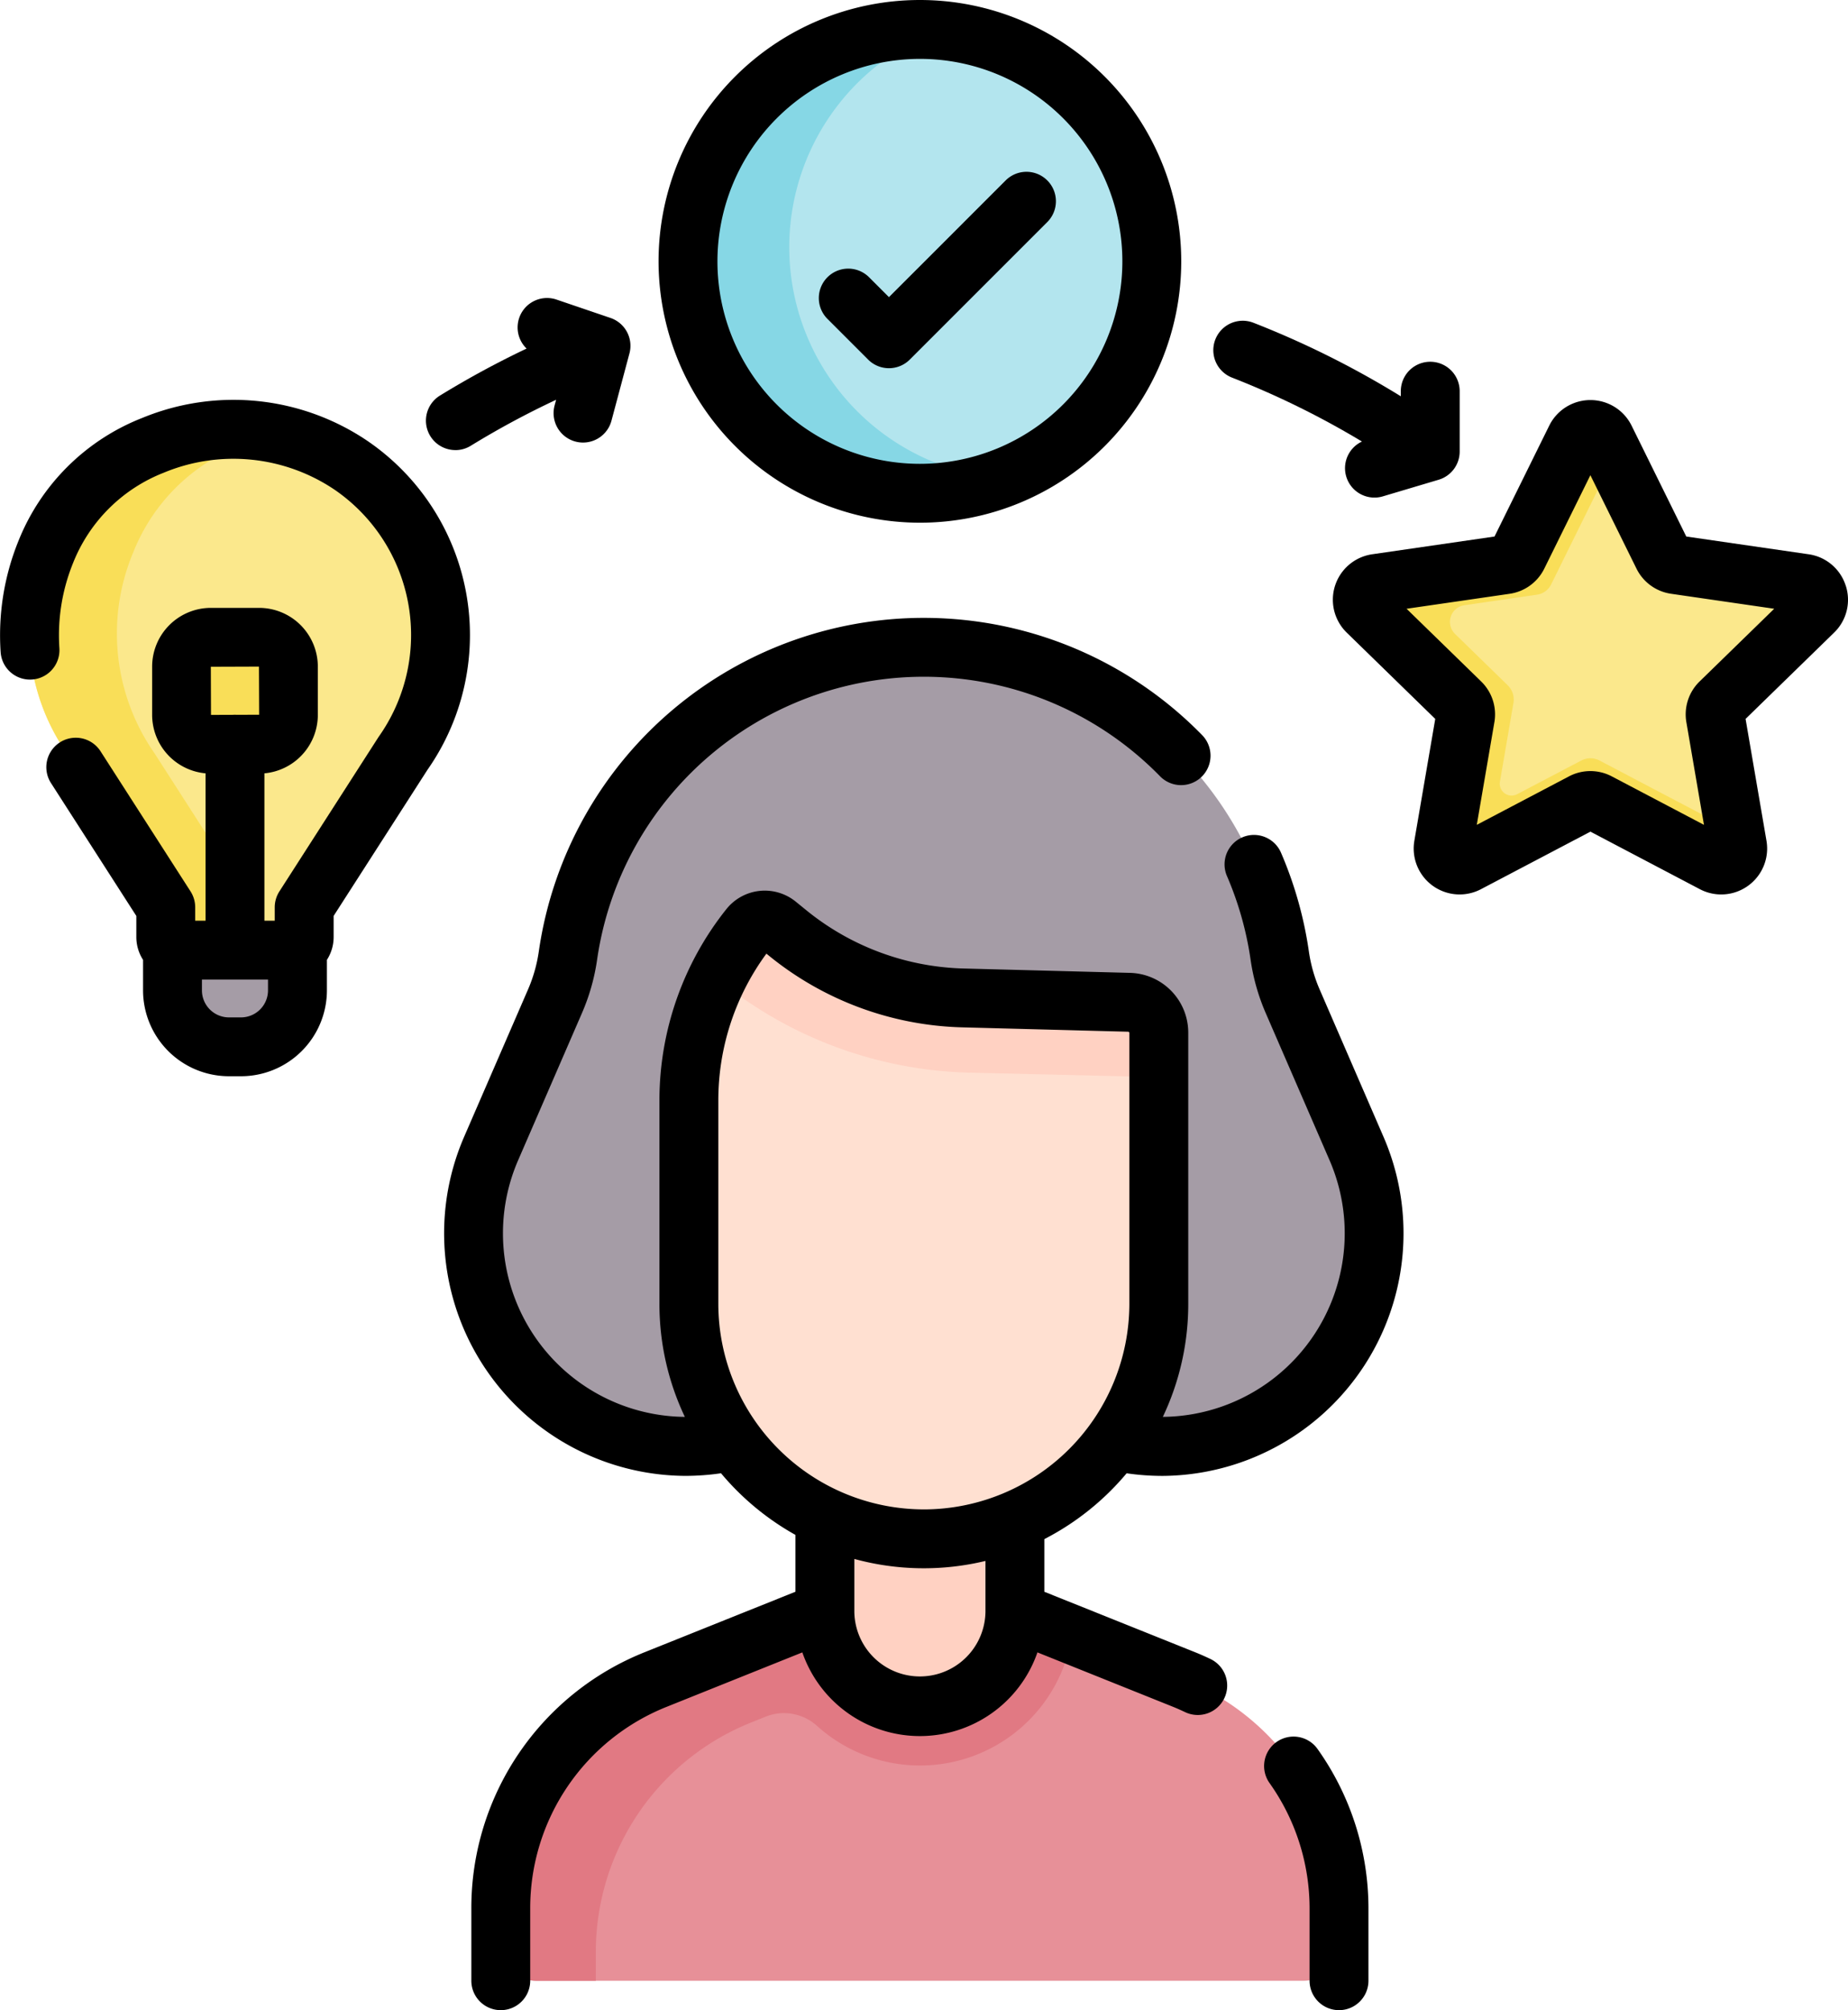 <?xml version="1.0" encoding="UTF-8"?>
<svg xmlns="http://www.w3.org/2000/svg" id="experience" width="208.18" height="226.439" viewBox="0 0 208.18 226.439">
  <g id="Group_26261" data-name="Group 26261" transform="translate(3.315 3.316)">
    <path id="Path_17808" data-name="Path 17808" d="M78.672,233.068H64.6v8.511a6.359,6.359,0,0,0,6.359,6.359h1.358a6.359,6.359,0,0,0,6.359-6.359v-8.511Z" transform="translate(-48.479 -133.333)" fill="#a59ca6"></path>
    <path id="Path_17809" data-name="Path 17809" d="M214.2,254.5l.861.132a24,24,0,0,0,25.656-33.264l-7.2-16.6a20.088,20.088,0,0,1-1.454-5.132,40.505,40.505,0,0,0-80.185,0,20.088,20.088,0,0,1-1.454,5.132l-7.2,16.6a24,24,0,0,0,25.656,33.264l.861-.132,13.835-3.32h18.653Z" transform="translate(-91.217 -95.305)" fill="#a59ca6"></path>
    <path id="Path_17810" data-name="Path 17810" d="M206.156,407.627l19.036,7.637a27.843,27.843,0,0,1,17.475,25.84v4.117a3.987,3.987,0,0,1-3.987,3.987H152.227a3.987,3.987,0,0,1-3.987-3.987V441.1a27.843,27.843,0,0,1,17.475-25.84l19.036-7.637,5.837-2.346h9.978Z" transform="translate(-95.14 -229.401)" fill="#e79098"></path>
    <path id="Path_17811" data-name="Path 17811" d="M206.156,409.469l-.092-.039-1.24.151-17.87,6.234v-7.231l-2.2.885-19.036,7.638a27.842,27.842,0,0,0-17.475,25.84v4.117a3.987,3.987,0,0,0,3.987,3.987h6.715v-3.244a27.842,27.842,0,0,1,17.475-25.84l1.613-.647a5.546,5.546,0,0,1,5.79.984A17.322,17.322,0,0,0,212.6,412.053Z" transform="translate(-95.14 -231.244)" fill="#e17983"></path>
    <path id="Path_17812" data-name="Path 17812" d="M252.221,378.26a10.7,10.7,0,0,1-21.405,0V352.638h21.405Z" transform="translate(-141.205 -200.035)" fill="#ffd1c2"></path>
    <g id="Group_26260" data-name="Group 26260">
      <path id="Path_17813" data-name="Path 17813" d="M249.1,247.116v30.516a26.467,26.467,0,0,1-52.934,0V254.666a31.106,31.106,0,0,1,6.821-19.438,2.213,2.213,0,0,1,3.125-.334l1.235,1.005a32.451,32.451,0,0,0,19.625,7.268l18.762.495a3.457,3.457,0,0,1,3.366,3.455Z" transform="translate(-121.873 -134.074)" fill="#ffe0d1"></path>
      <path id="Path_17814" data-name="Path 17814" d="M203.877,241.55l1.661,1.22a46.524,46.524,0,0,0,26.384,8.823l21.075.5v-4.978a3.457,3.457,0,0,0-3.366-3.455l-18.762-.495a32.452,32.452,0,0,1-19.625-7.268l-1.235-1.005a2.213,2.213,0,0,0-3.125.334,31.128,31.128,0,0,0-3.73,5.932,3.039,3.039,0,0,1,.722.39Z" transform="translate(-125.774 -134.074)" fill="#ffd1c2"></path>
      <path id="Path_17815" data-name="Path 17815" d="M74.456,132.568c0-15.767-15.758-27.853-32.384-21.368a21.361,21.361,0,0,0-12.085,12,23.616,23.616,0,0,0,2.377,22.69l11.142,17.346v3.349a1.478,1.478,0,0,0,1.478,1.478H57.619a1.477,1.477,0,0,0,1.477-1.477V163.24l11.142-17.346A23.053,23.053,0,0,0,74.456,132.568Z" transform="translate(-28.145 -64.351)" fill="#fbe88c"></path>
      <path id="Path_17816" data-name="Path 17816" d="M53.379,166.585v-3.349L42.238,145.89a23.616,23.616,0,0,1-2.377-22.69,21.363,21.363,0,0,1,12.085-12,26.593,26.593,0,0,1,4.25-1.271A24.414,24.414,0,0,0,42.071,111.2a21.363,21.363,0,0,0-12.085,12,23.616,23.616,0,0,0,2.377,22.69L43.5,163.236v3.349a1.478,1.478,0,0,0,1.478,1.478h9.875A1.478,1.478,0,0,1,53.379,166.585Z" transform="translate(-28.145 -64.348)" fill="#f9de58"></path>
      <path id="Path_17817" data-name="Path 17817" d="M75.642,174.4H70.2a3.3,3.3,0,0,1-3.3-3.3v-5.441a3.3,3.3,0,0,1,3.3-3.3h5.441a3.3,3.3,0,0,1,3.3,3.3v5.441A3.3,3.3,0,0,1,75.642,174.4Z" transform="translate(-49.767 -93.893)" fill="#f9de58"></path>
      <ellipse id="Ellipse_13" data-name="Ellipse 13" cx="26.124" cy="26.124" rx="26.124" ry="26.124" transform="translate(74.19)" fill="#b3e5ee"></ellipse>
      <path id="Path_17818" data-name="Path 17818" d="M207.344,32.037a26.145,26.145,0,0,1,16.9-24.447c-.718-.059-1.448-.09-2.18-.09a26.124,26.124,0,1,0,9.232,50.57,26.127,26.127,0,0,1-23.95-26.032Z" transform="translate(-121.748 -7.5)" fill="#86d7e5"></path>
      <path id="Path_17819" data-name="Path 17819" d="M395.094,110.448l6.5,13.176a1.858,1.858,0,0,0,1.4,1.016l14.541,2.113a1.857,1.857,0,0,1,1.029,3.168l-10.522,10.256a1.857,1.857,0,0,0-.534,1.644l2.484,14.482a1.857,1.857,0,0,1-2.695,1.958l-13.005-6.837a1.859,1.859,0,0,0-1.729,0l-13.005,6.837a1.857,1.857,0,0,1-2.695-1.958l2.484-14.482a1.857,1.857,0,0,0-.534-1.644l-10.522-10.256a1.857,1.857,0,0,1,1.029-3.168l14.541-2.113a1.858,1.858,0,0,0,1.4-1.016l6.5-13.176a1.857,1.857,0,0,1,3.331,0Z" transform="translate(-217.582 -64.351)" fill="#fbe88c"></path>
      <path id="Path_17820" data-name="Path 17820" d="M409.994,156.3l-.269-1.568L394.448,146.7a2.189,2.189,0,0,0-2.038,0l-7.237,3.8a1.335,1.335,0,0,1-1.937-1.407l1.522-8.874a2.252,2.252,0,0,0-.647-1.993l-5.933-5.783a1.894,1.894,0,0,1,1.05-3.23l8.188-1.19A2.109,2.109,0,0,0,389,126.876l7.1-14.387-1.008-2.043a1.857,1.857,0,0,0-3.331,0l-6.5,13.176a1.857,1.857,0,0,1-1.4,1.016l-14.541,2.113a1.857,1.857,0,0,0-1.029,3.168l10.522,10.256a1.857,1.857,0,0,1,.534,1.644L376.865,156.3a1.857,1.857,0,0,0,2.695,1.958l13.006-6.837a1.859,1.859,0,0,1,1.729,0L407.3,158.26a1.856,1.856,0,0,0,2.694-1.957Z" transform="translate(-217.582 -64.351)" fill="#f9de58"></path>
    </g>
  </g>
  <g id="Group_26262" data-name="Group 26262" transform="translate(0 0)">
    <path id="Path_17821" data-name="Path 17821" d="M232.363,199.263a16.742,16.742,0,0,1-1.214-4.284A43.875,43.875,0,0,0,228,183.833a3.316,3.316,0,0,0-6.088,2.63,37.237,37.237,0,0,1,2.674,9.46,23.423,23.423,0,0,0,1.694,5.979l7.2,16.6a20.679,20.679,0,0,1-18.782,28.906,29.6,29.6,0,0,0,2.863-12.728V204.162a6.736,6.736,0,0,0-6.595-6.77L192.2,196.9a29.29,29.29,0,0,1-17.62-6.525l-1.235-1.005a5.53,5.53,0,0,0-7.807.834,34.547,34.547,0,0,0-7.548,21.51v22.967a29.6,29.6,0,0,0,2.863,12.728A20.679,20.679,0,0,1,142.071,218.5l7.2-16.6a23.432,23.432,0,0,0,1.694-5.979A37.187,37.187,0,0,1,214.4,175.264a3.316,3.316,0,0,0,4.748-4.63A43.82,43.82,0,0,0,144.4,194.979a16.741,16.741,0,0,1-1.214,4.284l-7.2,16.6a27.328,27.328,0,0,0,24.906,38.192,28.305,28.305,0,0,0,4.034-.295,30,30,0,0,0,8.387,6.945v6.4l-16.955,6.8A31.015,31.015,0,0,0,136.8,302.823v8.1a3.316,3.316,0,0,0,6.632,0v-8.1a24.413,24.413,0,0,1,15.393-22.762l15.262-6.123a14.015,14.015,0,0,0,26.485,0l15.263,6.124c.4.161.824.347,1.332.586a3.316,3.316,0,1,0,2.823-6c-.628-.3-1.165-.531-1.687-.74l-16.955-6.8v-5.929a29.969,29.969,0,0,0,9.271-7.416,28.234,28.234,0,0,0,4.034.295,27.328,27.328,0,0,0,24.906-38.192Zm-37.645,70.083a7.387,7.387,0,0,1-14.773,0v-5.935a29.641,29.641,0,0,0,14.773.225Zm-6.944-11.516a23.177,23.177,0,0,1-23.151-23.151V211.712a27.9,27.9,0,0,1,5.417-16.484l.356.29a35.958,35.958,0,0,0,21.631,8.01l18.761.494a.141.141,0,0,1,.138.141v30.517a23.178,23.178,0,0,1-23.152,23.151Z" transform="translate(-83.703 -87.804)"></path>
    <path id="Path_17822" data-name="Path 17822" d="M344.119,443.031a3.315,3.315,0,0,0-.791,4.622,24.4,24.4,0,0,1,4.513,14.17v8.1a3.316,3.316,0,0,0,6.632,0v-8.1a30.99,30.99,0,0,0-5.732-18,3.315,3.315,0,0,0-4.622-.791Z" transform="translate(-200.315 -246.804)"></path>
    <path id="Path_17823" data-name="Path 17823" d="M62.036,106.514a26.935,26.935,0,0,0-25.352-2.588A24.72,24.72,0,0,0,22.721,117.8a28.232,28.232,0,0,0-2,12.53,3.316,3.316,0,1,0,6.615-.482,21.654,21.654,0,0,1,1.552-9.6A18.069,18.069,0,0,1,39.095,110.1a20.4,20.4,0,0,1,19.2,1.885,19.844,19.844,0,0,1,5.05,27.809c-.027.039-.054.079-.08.118L52.123,157.263a3.32,3.32,0,0,0-.526,1.792v1.51H50.434v-16.6a6.62,6.62,0,0,0,6.018-6.583V131.94a6.621,6.621,0,0,0-6.613-6.613H44.4a6.621,6.621,0,0,0-6.613,6.613v5.442a6.62,6.62,0,0,0,6.018,6.583v16.6H42.638v-1.51a3.32,3.32,0,0,0-.526-1.792L31.973,141.478a3.316,3.316,0,1,0-5.58,3.585l9.613,14.966V162.4a4.761,4.761,0,0,0,.757,2.576v3.434a9.686,9.686,0,0,0,9.676,9.675H47.8a9.686,9.686,0,0,0,9.676-9.675v-3.434a4.761,4.761,0,0,0,.757-2.576v-2.376L68.808,143.56a26.477,26.477,0,0,0-6.772-37.046ZM49.819,131.94l.021,5.423-2.546.009c-.059,0-.117-.009-.177-.009s-.136.006-.2.01l-2.5.009-.019-5.423Zm1.02,36.474a3.047,3.047,0,0,1-3.043,3.043H46.439a3.047,3.047,0,0,1-3.043-3.043V167.2H50.84Z" transform="translate(-20.648 -56.852)"></path>
    <path id="Path_17824" data-name="Path 17824" d="M217.878,58.88a29.44,29.44,0,1,0-29.44-29.44A29.473,29.473,0,0,0,217.878,58.88Zm0-52.248A22.808,22.808,0,1,1,195.07,29.44,22.834,22.834,0,0,1,217.878,6.632Z" transform="translate(-114.25 0)"></path>
    <path id="Path_17825" data-name="Path 17825" d="M234.836,64.923a3.317,3.317,0,0,0,4.69,0l15.492-15.492a3.316,3.316,0,1,0-4.69-4.69L237.181,57.888l-2.231-2.231a3.316,3.316,0,1,0-4.689,4.69Z" transform="translate(-137.039 -24.417)"></path>
    <path id="Path_17826" data-name="Path 17826" d="M418,122.81a5.142,5.142,0,0,0-4.177-3.522l-13.781-2L393.883,104.8a5.174,5.174,0,0,0-9.279,0l-6.164,12.489-13.782,2a5.174,5.174,0,0,0-2.867,8.824l9.973,9.721-2.354,13.727a5.174,5.174,0,0,0,7.507,5.453l12.327-6.481,12.327,6.481a5.173,5.173,0,0,0,7.506-5.454l-2.354-13.726,9.972-9.721a5.142,5.142,0,0,0,1.31-5.3Zm-16.46,10.808a5.173,5.173,0,0,0-1.488,4.58l1.984,11.569-10.389-5.462a5.173,5.173,0,0,0-4.815,0l-10.389,5.462,1.984-11.57a5.173,5.173,0,0,0-1.488-4.578l-8.405-8.193,11.617-1.688a5.173,5.173,0,0,0,3.894-2.83l5.195-10.526,5.194,10.524a5.172,5.172,0,0,0,3.9,2.832l11.615,1.688Z" transform="translate(-210.081 -56.852)"></path>
    <path id="Path_17827" data-name="Path 17827" d="M331.885,88.121a96.536,96.536,0,0,1,14.634,7.2,3.314,3.314,0,0,0,2.358,6.175l6.282-1.871a3.315,3.315,0,0,0,2.369-3.178V89.65a3.316,3.316,0,1,0-6.632,0v.573a103.223,103.223,0,0,0-16.6-8.281,3.316,3.316,0,1,0-2.41,6.179Z" transform="translate(-193.093 -45.584)"></path>
    <path id="Path_17828" data-name="Path 17828" d="M132.484,93.062a3.3,3.3,0,0,0,1.733-.491,96.976,96.976,0,0,1,9.614-5.179l-.172.646a3.316,3.316,0,1,0,6.407,1.713l2.025-7.578a3.315,3.315,0,0,0-2.135-4l-6.077-2.068a3.314,3.314,0,0,0-3.375,5.518,103.632,103.632,0,0,0-9.758,5.294,3.316,3.316,0,0,0,1.739,6.141Z" transform="translate(-81.184 -42.358)"></path>
  </g>
</svg>
